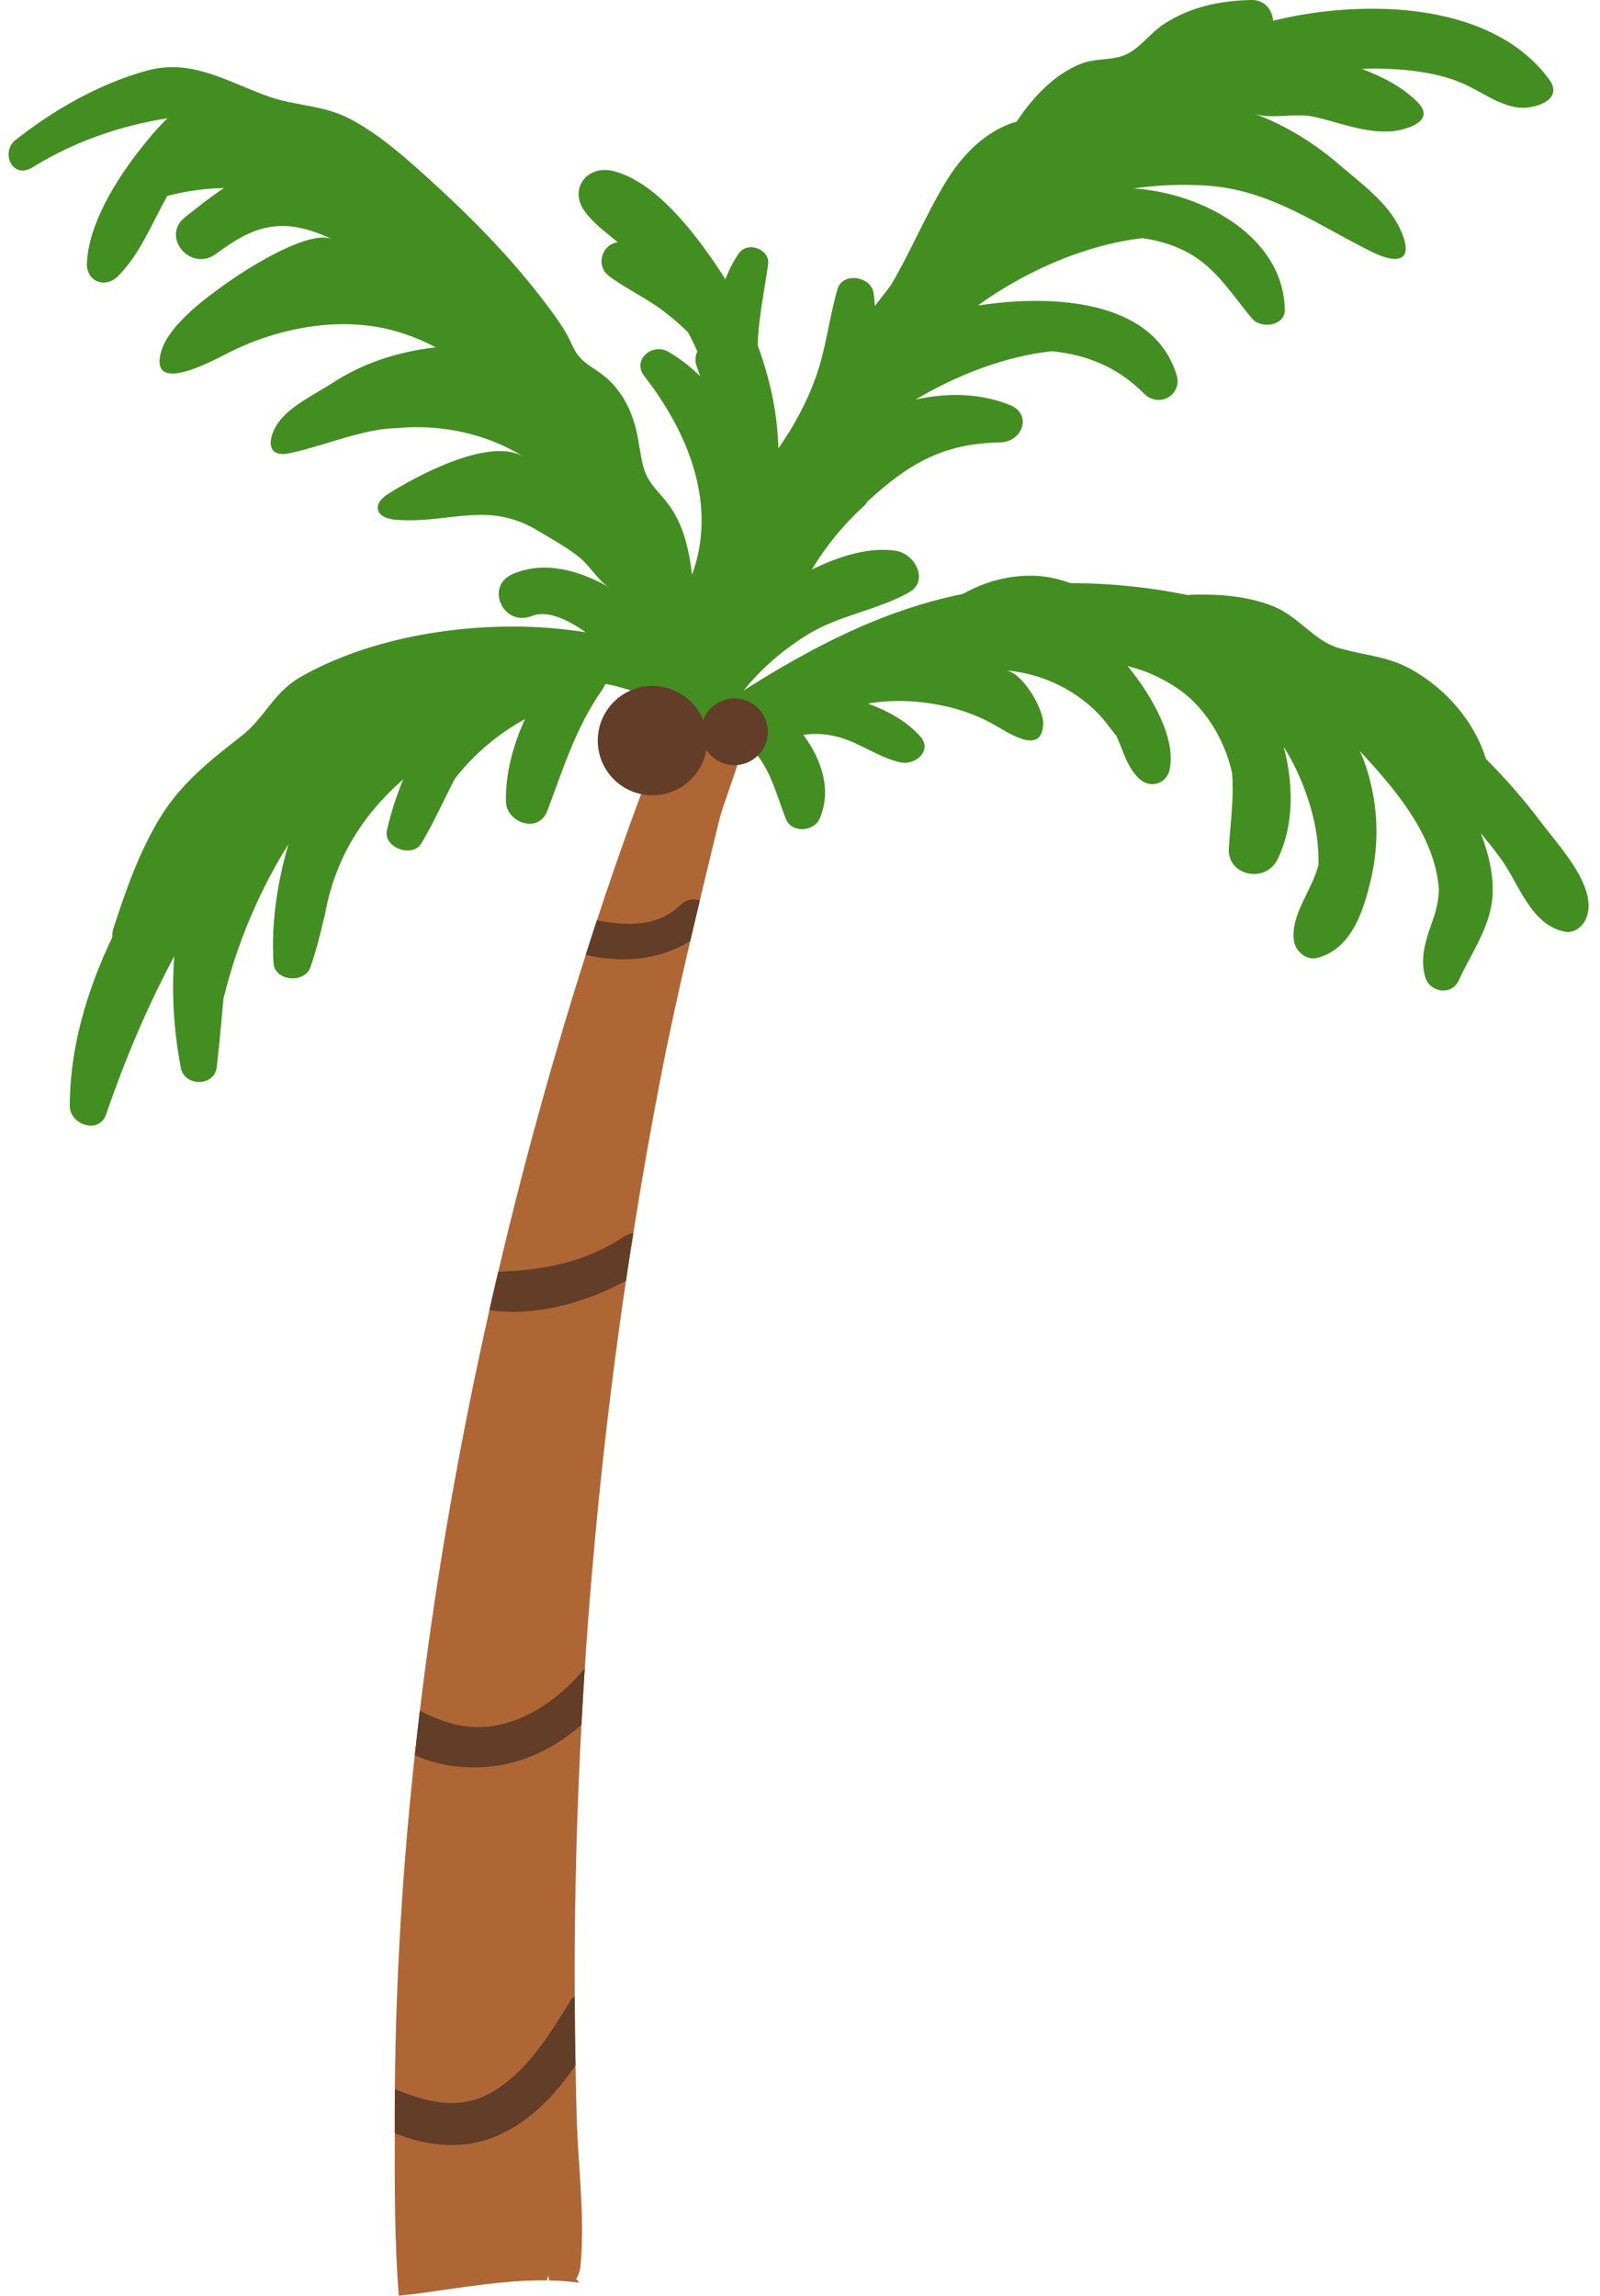 <?xml version="1.0" encoding="UTF-8" standalone="no"?><svg xmlns="http://www.w3.org/2000/svg" xmlns:xlink="http://www.w3.org/1999/xlink" fill="#000000" height="481.9" preserveAspectRatio="xMidYMid meet" version="1" viewBox="-1.8 -0.0 335.9 481.9" width="335.9" zoomAndPan="magnify"><g id="change1_1"><path d="M321.717,172.585c-3.52-4.695-7.404-9.115-11.571-13.297c-2.371-7.771-8.329-14.664-15.602-18.747 c-5.161-2.896-9.954-2.929-15.408-4.553c-4.989-1.47-8.316-6.524-13.4-8.627c-5.146-2.135-10.875-2.635-16.449-2.549 c-0.581,0.009-1.184,0.042-1.788,0.087c-8.057-1.656-16.302-2.498-24.542-2.487c-2.708-0.96-5.467-1.623-8.792-1.573 c-4.982,0.076-9.615,1.47-13.801,3.825c-17.093,3.477-31.757,11.245-46.038,20.26c3.661-4.531,8.038-8.349,13.221-11.593 c6.734-4.209,14.697-5.176,21.47-8.966c4.294-2.405,1.296-8.084-2.648-8.728c-5.699-0.932-12.087,1.162-17.757,3.932 c2.995-4.942,6.649-9.442,10.985-13.379c0.3-0.272,0.515-0.574,0.68-0.887c8.809-8.098,16.022-12.235,27.881-12.435 c4.714-0.08,6.851-5.93,2.04-7.861c-6.302-2.531-13.155-2.596-19.776-1.134c8.47-5.064,18.854-9.134,28.628-10.147 c7.122,0.706,13.689,3.226,19.288,8.852c3.225,3.239,8.14,0.255,6.88-3.85c-4.963-16.274-26.943-16.851-41.552-14.623 c-0.048,0.007-0.096,0.017-0.144,0.024c0.56-0.425,1.13-0.842,1.719-1.242c9.472-6.45,21.268-11.579,32.817-12.895 c3.711,0.53,7.299,1.645,10.482,3.581c5.43,3.307,8.599,8.697,12.565,13.341c1.882,2.207,6.888,1.459,6.83-1.859 c-0.255-15.193-16.94-24.53-31.74-25.498c5.336-0.774,10.76-0.936,15.673-0.573c13.151,0.974,22.908,8.227,34.307,13.868 c5.582,2.762,9.046,1.977,6.005-4.706c-2.528-5.556-8.221-9.625-12.714-13.497c-5.203-4.483-11.285-8.349-17.913-10.769 c3.277,1.197,8.658-0.195,12.317,0.594c5.465,1.178,10.95,3.581,16.641,3.064c2.589-0.235,9.332-1.98,5.301-6.083 c-2.995-3.049-7.193-5.302-11.708-6.992c1.12-0.058,2.24-0.082,3.354-0.067c5.764,0.075,12.337,0.767,17.692,3.049 c3.801,1.62,7.682,4.684,11.886,5.14c3.17,0.344,9.65-1.504,6.359-5.96c-11.076-15.021-34.324-16.519-51.81-13.54 c-2.044,0.346-4.074,0.782-6.089,1.264c-0.239-2.288-1.754-4.394-4.572-4.35c-6.662,0.125-12.906,1.463-18.474,5.118 c-2.861,1.876-5.342,5.581-8.679,6.655c-2.799,0.896-5.851,0.482-8.713,1.642c-5.582,2.258-9.797,6.843-13.042,11.53 c-0.138,0.198-0.276,0.396-0.414,0.595c-6.563,1.872-11.563,7.202-14.921,12.768c-4.283,7.1-7.295,14.542-11.494,21.627 c-0.198,0.223-0.371,0.445-0.52,0.678c-0.937,1.193-1.874,2.398-2.787,3.613c-0.057-0.93-0.151-1.848-0.292-2.764 c-0.51-3.438-6.488-4.463-7.565-0.764c-1.822,6.228-2.403,12.638-4.664,18.779c-1.907,5.207-4.54,10.054-7.74,14.637 c-0.124-3.804-0.552-7.643-1.405-11.547c-0.752-3.441-1.744-6.805-2.95-10.082c0.15-5.61,1.349-10.986,2.197-17.031 c0.434-3.074-4.292-4.974-6.166-2.246c-1.174,1.691-2.088,3.52-2.806,5.422c-0.578-0.923-1.167-1.846-1.781-2.756 c-4.815-7.07-12.769-17.7-21.743-19.971c-5.421-1.364-9.176,3.58-6.307,8.014c1.792,2.744,4.623,4.769,7.241,6.926 c-3.43,0.521-4.711,4.955-1.814,7.125c3.618,2.701,7.873,4.619,11.481,7.4c0.908,0.695,3.161,2.456,5.069,4.378 c0.7,1.317,1.365,2.646,1.971,4.011c-0.44,0.891-0.559,1.964-0.155,3.098c0.255,0.707,0.486,1.415,0.717,2.112 c-1.907-1.899-4.086-3.606-6.558-5.075c-3.499-2.081-7.755,1.71-5.18,5.017c9.574,12.277,15.341,27.34,10.049,41.753 c-0.617-5.412-1.869-10.973-5.364-15.327c-2.128-2.664-4.034-4.188-4.89-7.477c-0.675-2.625-0.881-5.346-1.556-7.971 c-1.303-4.979-3.728-9.167-8.263-12.154c-2.838-1.865-3.931-2.668-5.299-5.734c-1.263-2.843-3.182-5.4-5.062-7.914 c-7.839-10.441-16.735-19.309-26.548-28.099c-4.55-4.078-9.305-8.137-14.829-11.032c-5.574-2.938-11.445-2.694-17.058-4.687 c-8.678-3.081-16.149-8.058-25.654-5.419C18.979,17.618,9.542,23.02,1.453,29.391c-3.224,2.549-0.657,8.357,3.545,5.751 c4.782-2.957,9.828-5.298,15.053-7.065c1.793-0.61,3.601-1.141,5.423-1.615c2.589-0.673,5.219-1.222,7.867-1.635 c-0.877,0.862-1.728,1.745-2.53,2.66c-0.163,0.177-0.326,0.364-0.477,0.54c-0.534,0.622-1.091,1.29-1.635,1.969 c-0.139,0.164-0.267,0.317-0.382,0.48c-2.873,3.571-5.831,7.792-8.081,12.193c-2.159,4.239-3.66,8.613-3.792,12.699 c-0.1,3.619,3.786,5.367,6.576,2.55c1.798-1.815,3.249-3.868,4.551-6.03c0.285-0.476,0.559-0.952,0.832-1.439 c1.717-3.063,3.199-6.288,4.941-9.33c3.872-1.014,7.869-1.566,11.883-1.653c-2.885,1.888-5.577,4.088-8.154,6.102 c-5.19,4.063,1.094,11.637,6.448,7.739c4.234-3.073,8.487-5.92,14.091-5.871c3.57,0.031,7.099,1.258,10.397,2.8 c-4.729-2.211-17.557,5.958-21.265,8.534c-4.637,3.222-13.075,9.256-14.705,14.997c-2.69,9.474,11.17,1.764,14.191,0.243 c10.485-5.28,23.683-7.786,35.172-4.457c2.839,0.823,5.645,1.953,8.283,3.36c-0.167,0.02-0.333,0.033-0.5,0.054 c-7.541,0.918-14.811,3.255-21.197,7.424c-3.606,2.354-8.909,4.795-11.445,8.431c-2.045,2.931-2.654,7.32,2.31,6.334 c6.981-1.387,15.783-5.287,22.801-5.288c8.194-0.794,16.742,0.766,24.039,4.608c0.851,0.448,1.675,0.942,2.486,1.457 c-6.988-4.432-22.706,4.04-28.542,7.774c-1.133,0.725-2.324,1.84-2.102,3.166c0.261,1.558,2.195,2.11,3.77,2.233 c11.323,0.88,19.338-4.171,30.03,2.416c3,1.848,6.003,3.393,8.737,5.671c1.953,1.627,3.883,4.883,5.991,6.076 c-6.139-3.476-13.447-5.669-20.176-2.796c-6.007,2.557-2.054,11.238,4.006,8.816c3.245-1.299,7.592,0.831,11.266,3.428 c-19.026-3.081-42.788-0.269-59.664,9.265c-5.962,3.369-7.594,8.622-12.647,12.549c-6.792,5.28-12.815,10.077-17.224,17.398 c-4.339,7.227-7.047,15.067-9.619,22.97c-0.207,0.644-0.27,1.249-0.225,1.827c-5.505,11.498-8.933,23.559-8.931,35.44 c0.006,3.877,6.135,6.09,7.636,1.716c3.968-11.511,8.628-22.604,14.311-33.177c-0.625,7.902-0.084,15.909,1.385,23.485 c0.769,3.918,7.014,3.944,7.52-0.167c0.553-4.567,0.932-9.403,1.402-14.308c1.971-8.162,4.864-16.017,8.619-23.558 c1.529-3.069,3.212-6.054,5.037-8.953c-2.444,8.298-3.664,17.093-3.123,25.005c0.256,3.766,6.53,4.303,7.748,0.792 c1.153-3.34,2.02-6.745,2.801-10.169c0.085-0.201,0.156-0.416,0.198-0.658c2.11-12.052,8.069-21.248,16.491-28.608 c-1.47,3.508-2.632,7.119-3.445,10.744c-0.804,3.565,5.355,5.937,7.282,2.65c2.563-4.351,4.649-8.982,6.942-13.447 c3.982-5.153,9.052-9.436,14.769-12.583c-2.506,5.503-4.111,11.32-4.008,17.301c0.074,4.42,6.817,6.896,8.697,1.951 c3.327-8.783,5.934-17.415,11.459-25.31c0.288-0.397,0.491-0.802,0.646-1.205c0.14-0.364,4.929,1.096,5.382,1.24 c2.733,0.872,4.997,2.373,6.149,5.097c0.767,1.813,1.037,4.18,2.06,5.84c1.065,1.728,3.882,2.78,5.761,3.146 c1.857,0.361,4.313,0.367,6.047-0.511c1.351-0.685,2.79-2.545,4.542-1.989c0.949,0.302,1.863,1.791,2.42,2.559 c2.776,3.829,3.89,8.547,5.626,12.876c1.209,3.015,5.892,2.688,7.097-0.141c2.546-5.946,0.418-12.328-3.447-17.534 c2.419-0.348,4.903-0.255,7.63,0.534c4.474,1.284,8.16,4.199,12.686,5.23c3.244,0.725,6.831-2.496,4.259-5.405 c-2.752-3.112-6.792-5.389-11.007-6.921c5.132-0.904,10.464-0.638,15.589,0.408c3.548,0.724,6.93,1.905,10.13,3.605 c3.32,1.764,10.83,7.309,11.061,0.216c0.103-3.163-4.435-10.933-7.942-11.203c7.799,0.601,15.413,4.289,20.547,10.239 c0.511,0.593,1.535,2.01,2.767,3.491c1.428,3.139,2.16,6.438,4.71,8.938c2.27,2.227,5.731,1.239,6.435-1.742 c1.472-6.28-3.378-15.232-8.783-21.829c1.395,0.4,2.813,0.769,4.193,1.337c3.609,1.487,7.174,3.577,9.906,6.389 c3.93,4.045,6.583,9.213,7.819,14.693c0.432,5.102-0.313,10.273-0.677,15.848c-0.376,5.721,7.685,7.479,10.222,2.306 c3.43-6.958,3.436-15.661,1.297-23.613c2.904,4.536,5.036,9.986,6.194,14.744c0.792,3.255,1.175,6.647,1.114,10 c-1.356,5.498-6.077,10.626-5.104,16.218c0.347,1.932,2.585,3.932,4.826,3.34c7.457-1.927,9.888-10.405,11.373-16.916 c1.777-7.829,1.339-15.999-1.244-23.593c-0.34-1-0.741-1.964-1.164-2.919c7.049,7.622,14.708,16.537,16.339,26.879 c0.112,0.712,0.195,1.428,0.254,2.146c-0.063,1.985-0.431,4.019-1.182,6.185c-1.425,4.121-2.901,7.858-1.705,12.192 c0.89,3.243,5.531,4.088,7.067,0.713c2.458-5.352,6.201-10.637,6.958-16.53c0.616-4.752-0.615-9.756-2.341-14.355 c1.417,1.734,2.811,3.492,4.134,5.286c3.854,5.24,6.348,14.087,13.571,15.42c1.815,0.333,3.534-0.99,4.244-2.448 C334.176,186.692,325.503,177.646,321.717,172.585z" fill="#438e20"/></g><g id="change2_1"><path d="M154.24,156.454c-1.415,5.429-4.246,12.422-4.986,15.443c-1.363,5.62-2.757,11.345-4.13,17.091 c-0.676,2.841-1.352,5.694-2.018,8.535c-2.239,9.591-4.363,19.162-6.148,28.352c-2.123,10.933-4.056,21.929-5.799,32.978 c-0.539,3.317-1.046,6.644-1.542,9.972v0.011c-3.961,26.757-6.834,53.819-8.63,81.019c-0.011,0.116-0.011,0.243-0.021,0.359 c-0.264,3.94-0.496,7.88-0.697,11.831c-0.908,16.891-1.384,33.834-1.426,50.777c0,2.049,0,4.098,0.011,6.148 c0.011,4.859,0.063,9.708,0.169,14.567c0,0,0,0,0,0.011c0.053,3.687,0.148,7.373,0.254,11.06 c0.296,10.183,1.785,21.147,0.761,31.246c-0.095,0.877-0.433,1.796-0.898,2.609c0.285,0.116,0.465,0.37,0.57,0.697 c-2.06-0.285-4.141-0.433-6.211-0.475c-0.084-0.338-0.158-0.697-0.232-1.046c-0.053,0.338-0.148,0.697-0.243,1.035 c-4.289-0.063-8.598,0.296-12.855,0.803c-4.944,0.591-9.866,1.394-14.799,2.028c-1.141,0.148-2.303,0.254-3.454,0.37 c-0.887-11.239-0.866-22.774-0.835-34.119v-4.014c0-1.732,0.011-3.465,0.021-5.197c0.19-24.052,1.722-47.577,4.172-70.129 l1.067-9.338c3.644-30.253,8.873-58.626,14.598-84.072c0.613-2.704,1.225-5.387,1.859-8.028 c6.084-25.922,12.623-48.506,18.369-66.548c0.792-2.503,1.584-4.922,2.345-7.246c8.229-24.982,14.345-39.485,14.345-39.485 s7.87,1.912,16.003,2.746C153.987,156.454,154.113,156.454,154.24,156.454z" fill="#af6635"/></g><g id="change3_1"><path d="M145.124,188.988c-0.676,2.841-1.352,5.694-2.018,8.535c-6.465,4.067-14.45,4.69-21.94,2.905 c0.792-2.503,1.584-4.922,2.345-7.246c6.275,1.141,12.581,1.584,17.609-3.264C142.325,188.756,143.825,188.576,145.124,188.988z" fill="#623d28"/></g><g id="change3_2"><path d="M131.16,258.853c-0.539,3.317-1.046,6.644-1.542,9.972v0.011c-8.556,4.637-19.045,7.605-28.679,6.169 c0.613-2.704,1.225-5.387,1.859-8.028c9.296-0.412,17.968-1.796,26.429-7.426C129.871,259.117,130.526,258.906,131.16,258.853z" fill="#623d28"/></g><g id="change3_3"><path d="M86.34,359.077c5.535,2.873,11.123,4.542,17.926,2.672c6.665-1.827,12.253-6.264,16.7-11.535 c-0.264,3.94-0.496,7.88-0.697,11.831c-4.764,4.183-10.394,7.257-16.891,8.461c-5.577,1.025-12.528,0.528-18.105-2.092 L86.34,359.077z" fill="#623d28"/></g><g id="change3_4"><path d="M119.023,433.536c0,0,0,0,0,0.011c-4.183,6.032-9.179,11.461-15.961,14.546 c-7.141,3.254-14.968,2.578-21.982-0.338v-4.014c0-1.732,0.011-3.465,0.021-5.197c6.634,2.63,13.331,4.627,20.239,0.697 c7.436-4.225,12.264-12.179,16.605-19.278c0.254-0.423,0.57-0.75,0.908-0.993C118.864,423.829,118.917,428.677,119.023,433.536z" fill="#623d28"/></g><g id="change3_5"><circle cx="135.171" cy="155.461" fill="#623d28" r="11.48"/></g><g id="change3_6"><circle cx="152.391" cy="153.606" fill="#623d28" r="7.005"/></g></svg>